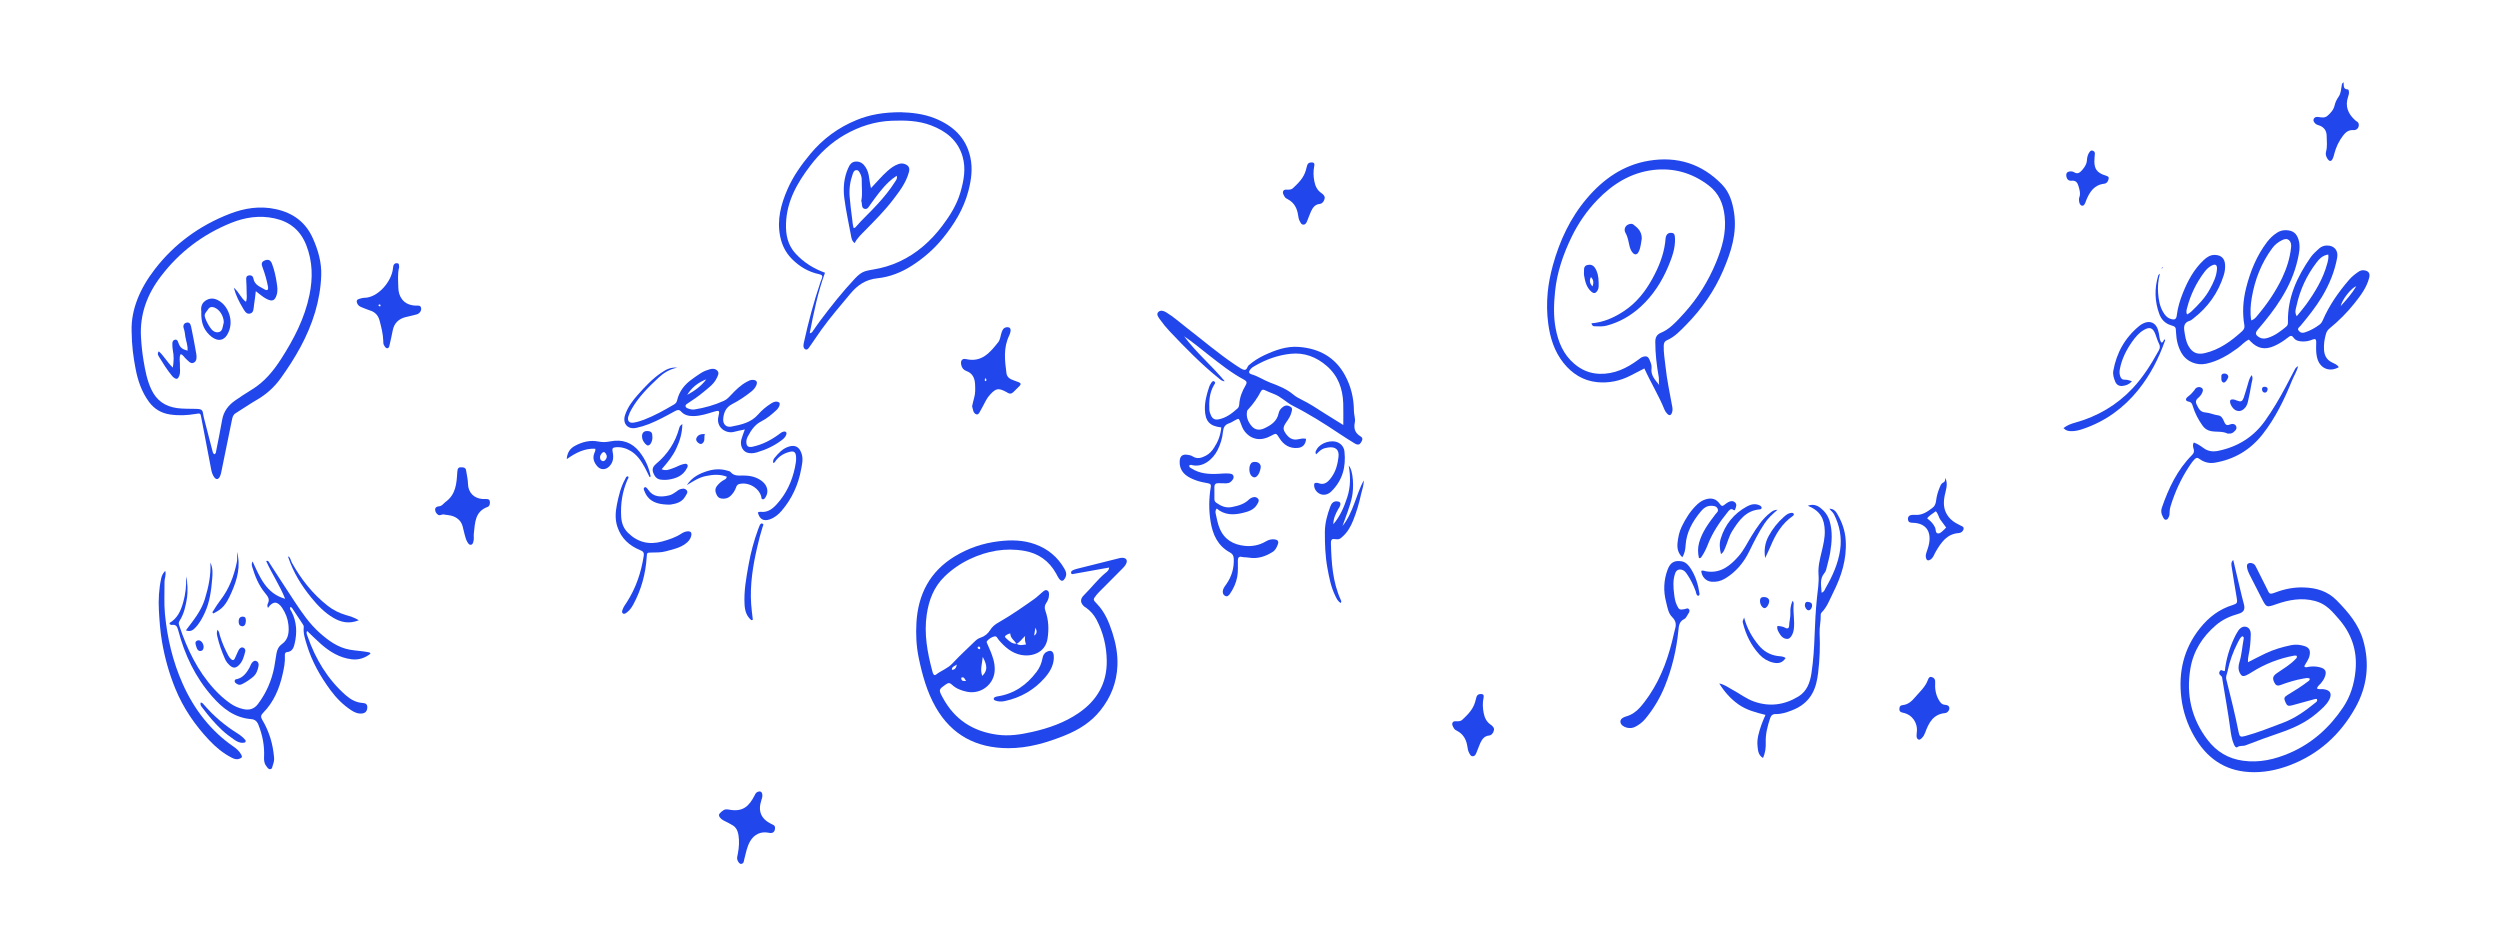 <svg width="1216" height="460" viewBox="0 0 1216 460" fill="none" xmlns="http://www.w3.org/2000/svg">
<rect width="1216" height="460"/>
<path d="M539.493 276.05C533.606 277.108 527.981 278.104 522.356 279.124C521.883 279.211 521.323 279.485 521.049 278.9C520.75 278.24 521.186 277.705 521.721 277.432C522.418 277.083 523.19 276.822 523.949 276.635C530.769 274.918 537.601 273.213 544.421 271.508C544.894 271.384 545.404 271.297 545.89 271.309C547.856 271.359 548.578 272.529 547.719 274.271C547.283 275.167 546.599 275.901 545.89 276.61C542.094 280.406 538.31 284.226 534.527 288.034C534.104 288.457 533.706 288.905 533.332 289.365C531.54 291.667 531.565 291.655 533.656 293.833C537.414 297.74 539.393 302.618 541.036 307.646C542.728 312.86 543.737 318.198 543.513 323.736C543.189 331.974 540.314 339.179 535.199 345.587C530.657 351.274 524.745 354.958 518.112 357.646C509.226 361.254 500.092 363.942 490.409 363.917C475.002 363.88 462.955 357.646 455.177 344.082C450.884 336.59 448.619 328.377 446.864 319.965C445.682 314.278 445.42 308.517 445.756 302.792C446.578 289.054 452.29 278.004 464.324 270.662C470.958 266.618 478.076 264.191 485.83 263.27C491.865 262.549 497.727 262.648 503.439 264.701C509.637 266.929 514.466 270.911 517.764 276.685C518.597 278.153 518.971 279.535 518.087 281.127C517.129 282.857 516.22 282.969 515.013 281.314C514.491 280.592 514.142 279.759 513.707 278.975C510.309 272.852 505.082 269.119 498.25 267.937C488.978 266.332 480.105 267.962 471.63 271.981C467.1 274.134 463.03 276.946 459.434 280.431C454.207 285.508 451.792 291.879 450.759 298.947C449.403 308.268 451.046 317.277 453.423 326.224C453.547 326.71 453.671 327.195 453.871 327.643C454.144 328.265 454.63 328.651 455.264 328.141C457.828 326.137 461.014 325.154 463.329 322.628C466.826 318.82 470.696 315.373 474.38 311.74C475.114 311.018 475.961 310.495 476.894 310.184C478.985 309.5 480.553 308.206 481.673 306.364C482.693 304.696 484.149 303.639 485.83 302.68C491.791 299.283 497.416 295.351 503.016 291.394C504.472 290.361 505.729 289.067 507.111 287.934C507.783 287.387 508.542 286.677 509.475 287.25C510.359 287.797 510.259 288.793 510.209 289.689C510.147 291.02 509.625 292.24 508.903 293.285C508.019 294.567 507.982 295.724 508.492 297.155C510.048 301.536 510.247 305.991 509.525 310.62C508.405 317.775 501.535 319.505 496.756 318.584C492.077 317.688 488.791 314.739 485.817 311.304C485.195 310.595 484.871 309.276 483.677 309.55C482.32 309.861 481.113 310.682 480.167 311.715C479.632 312.3 480.167 313.034 480.441 313.644C481.524 315.983 482.507 318.372 483.204 320.861C483.639 322.404 483.838 323.96 483.838 325.565C483.863 332.608 477.33 337.884 470.385 336.478C467.585 335.906 465.009 334.948 462.955 332.969C461.935 331.998 461.176 332.098 460.118 332.857C456.447 335.47 456.422 335.433 458.674 339.552C464.374 349.992 473.16 355.704 484.946 357.347C490.808 358.168 496.395 357.285 501.983 356.028C510.073 354.199 517.888 351.486 524.758 346.745C533.594 340.659 538.485 332.334 538.323 321.359C538.223 314.291 536.63 307.621 533.32 301.361C532.075 299.022 530.395 297.118 528.267 295.587C528.031 295.413 527.732 295.301 527.508 295.114C525.43 293.397 525.231 291.431 527.16 289.552C530.781 286.005 533.805 281.887 537.75 278.639C538.472 278.041 539.406 277.481 539.468 276.013L539.493 276.05ZM494.466 313.071C495.86 314.154 497.354 313.706 499.071 313.444C498.561 312.163 498.424 310.968 498.611 309.35C496.943 310.819 496.072 312.461 494.404 313.146C493.384 311.466 491.417 310.421 491.393 308.069C490.745 308.293 490.347 308.367 490.024 308.566C488.505 309.438 488.443 309.711 489.8 310.869C491.131 312.013 492.45 313.295 494.454 313.059L494.466 313.071ZM478.014 319.517C477.715 322.914 476.595 325.739 477.778 328.775C480.291 326.287 480.403 323.972 478.014 319.517ZM503.004 309.164C504.659 308.106 504.335 306.725 503.614 305.294C503.414 306.588 503.203 307.882 503.004 309.164ZM465.407 323.25C464.15 324.072 462.918 324.283 462.993 325.814C464.461 325.764 465.046 324.98 465.407 323.25ZM469.937 331.14C469.19 330.468 469.178 329.223 467.809 329.497C467.685 329.522 467.498 329.821 467.523 329.97C467.697 331.314 468.606 331.376 469.937 331.14ZM476.794 315.274C476.757 314.863 476.595 314.515 476.147 314.49C475.836 314.465 475.562 314.676 475.537 314.988C475.513 315.423 475.873 315.647 476.234 315.747C476.57 315.846 476.757 315.61 476.782 315.274H476.794Z" fill="#2146EC"/>
<path d="M594.027 207.894C588.339 207.285 586.261 204.846 586.062 199.345C585.925 195.376 586.97 191.692 588.19 188.021C588.377 187.461 588.725 186.951 589.024 186.441C589.385 185.819 589.87 185.084 590.629 185.545C591.488 186.068 590.754 186.839 590.455 187.349C588.252 191.12 588.028 195.239 588.227 199.432C588.265 200.104 588.526 200.789 588.762 201.436C589.559 203.589 590.679 204.385 592.844 203.95C596.478 203.215 599.316 201.025 601.992 198.611C602.464 198.176 602.713 197.454 602.763 196.72C602.975 193.372 604.12 190.311 605.837 187.486C606.683 186.092 606.422 185.383 605.09 184.674C598.918 181.389 593.504 177.021 588.016 172.765C584.033 169.679 580.2 166.381 575.956 163.581C581.818 171.508 589.434 177.842 595.707 185.433C594.35 185.47 593.529 184.562 592.67 183.877C584.145 176.983 576.516 169.156 568.987 161.217C567.22 159.35 565.577 157.334 564.096 155.231C563.412 154.273 562.304 152.879 563.399 151.772C564.445 150.702 566 151.162 567.245 151.921C570.817 154.099 573.928 156.899 577.226 159.45C584.929 165.386 592.322 171.72 600.399 177.183C600.896 177.519 601.382 177.867 601.892 178.166C602.925 178.763 603.908 179.597 605.016 179.858C606.584 180.219 606.571 178.352 607.43 177.618C609.72 175.664 612.197 174.059 614.922 172.79C620.286 170.289 625.774 168.273 631.81 168.746C641.554 169.505 649.32 173.661 654.136 182.409C657.098 187.797 658.517 193.658 658.542 199.818C658.542 201.722 659.351 203.688 658.99 205.418C658.33 208.591 659.139 210.669 661.865 212.324C663.271 213.171 662.487 214.452 661.815 215.448C660.994 216.655 659.886 216.269 658.928 215.684C656.389 214.129 653.863 212.536 651.386 210.881C644.118 206.028 636.738 201.349 628.923 197.404C625.65 195.761 623.086 192.924 619.589 191.618C618.108 191.058 616.639 190.435 615.196 189.763C614.287 189.34 613.727 189.515 613.267 190.411C611.624 193.609 609.558 196.508 607.106 199.146C606.907 199.358 606.671 199.607 606.609 199.88C605.999 202.755 607.044 205.182 608.836 207.297C610.342 209.064 612.533 209.45 614.835 208.392C618.158 206.874 621.132 204.995 621.941 200.963C622.215 199.582 623.111 198.474 624.368 197.703C625.563 196.968 626.645 197.18 627.716 197.864C628.836 198.574 628.388 199.607 628.164 200.552C627.753 202.332 626.732 203.813 625.712 205.281C623.994 207.757 623.907 208.728 625.388 210.881C626.77 212.884 628.587 214.216 631.175 213.706C632.544 213.432 633.876 213.083 635.27 213.432C635.108 216.082 633.727 217.65 631.25 217.874C627.243 218.235 624.355 216.381 622.302 213.108C620.734 210.607 620.809 210.557 618.058 212.063C613.317 214.664 608.637 213.88 605.489 209.923C604.418 208.579 603.871 206.986 603.298 205.381C602.589 203.39 602.539 203.427 600.635 204.46C599.677 204.982 598.743 205.605 597.71 205.941C595.719 206.6 595.047 208.069 594.861 209.96C594.549 213.158 593.628 216.17 592.172 219.032C589.932 223.437 584.954 227.73 579.404 226.125C579.155 226.05 578.844 226.224 578.545 226.287C578.209 227.27 578.993 227.494 579.541 227.842C583.598 230.468 588.115 230.692 592.745 230.455C594.338 230.368 595.931 230.194 597.511 230.306C598.519 230.381 599.851 230.43 600.025 231.899C600.15 233.006 598.768 234.599 597.598 234.923C596.814 235.134 596.03 235.122 595.234 235.072C594.338 235.01 593.442 235.035 592.558 235.022C591.326 234.985 590.691 235.607 590.679 236.814C590.654 238.805 590.679 240.796 590.691 242.775C590.691 243.521 590.978 244.106 591.612 244.542C593.865 246.11 596.155 247.217 599.092 246.645C602.278 246.023 605.289 245.214 607.642 242.837C607.853 242.625 608.115 242.464 608.363 242.314C609.484 241.692 610.691 241.468 611.699 242.364C612.781 243.322 612.022 244.38 611.487 245.313C609.969 247.989 607.243 248.81 604.543 249.47C600.075 250.565 595.682 250.652 591.811 247.354C591.09 248.238 591.152 249.047 591.301 249.768C591.824 252.182 592.26 254.609 593.205 256.924C595.458 262.411 599.814 264.925 605.439 265.51C609.073 265.883 612.57 265.211 615.768 263.307C617.1 262.511 618.519 262.163 620.049 262.362C621.418 262.523 622.053 263.295 621.605 264.589C621.082 266.082 620.423 267.576 618.992 268.472C615.457 270.687 611.699 271.944 607.455 271.234C606.285 271.035 605.09 271.147 603.908 270.861C602.639 270.55 602.116 271.296 602.091 272.528C602.029 275.204 602.303 277.892 601.792 280.555C601.232 283.541 600.013 286.229 598.32 288.706C597.785 289.49 597.038 290.485 595.881 289.826C594.823 289.228 594.562 288.108 594.873 286.951C595.147 285.881 595.869 285.022 596.491 284.126C599.079 280.43 600.299 276.324 600.1 271.782C600.038 270.351 599.59 269.43 598.27 268.721C592.309 265.498 589.845 259.997 588.825 253.676C587.916 248.051 587.978 242.414 588.937 236.802C589.136 235.657 588.65 235.259 587.543 235.06C585.402 234.674 583.262 234.263 581.221 233.454C579.653 232.832 578.109 232.148 576.778 231.065C574.5 229.223 573.579 226.809 573.828 223.947C574.003 221.894 575.185 220.923 577.263 221.16C578.234 221.272 579.304 221.458 580.101 221.981C582.391 223.449 584.469 222.715 586.547 221.632C588.277 220.737 589.497 219.343 590.555 217.725C592.521 214.689 593.641 211.752 594.039 207.907L594.027 207.894ZM653.377 206.712C653.377 202.917 653.464 199.557 653.352 196.197C653.116 189.079 650.851 182.782 645.325 177.991C640.31 173.636 634.436 171.384 627.803 172.081C621.642 172.728 615.83 174.793 610.442 177.917C609.67 178.365 608.886 178.8 608.301 179.51C607.206 180.841 607.243 181.613 608.923 182.123C612.072 183.069 614.76 184.948 617.797 186.092C621.779 187.598 625.749 189.116 629.085 191.929C630.279 192.937 631.71 193.721 633.129 194.417C636.975 196.309 640.534 198.648 644.118 200.963C647.105 202.879 650.142 204.709 653.365 206.712H653.377Z" fill="#2146EC"/>
<path d="M1137.57 178.601C1133.31 181.053 1128.83 179.398 1127.3 174.868C1126.65 172.964 1126.55 170.973 1126.56 168.982C1126.56 168.086 1126.59 167.19 1126.61 166.294C1126.65 165.062 1126.07 164.639 1124.95 165.112C1123.37 165.784 1121.76 166.145 1120.03 166.095C1118.26 166.045 1116.63 165.734 1115.56 164.216C1114.64 162.909 1113.88 163.345 1112.89 164.141C1110.78 165.809 1108.53 167.277 1106.06 168.347C1101.61 170.264 1098.08 169.554 1094.69 166.07C1094.42 165.784 1094.15 165.498 1093.85 165.174C1091.71 166.132 1090.26 167.999 1088.42 169.33C1083.73 172.74 1078.9 175.664 1073.08 176.921C1068.41 177.942 1063.54 175.801 1061.28 172.031C1059.39 168.882 1058.59 165.435 1058.43 161.827C1058.29 158.927 1058.34 158.965 1055.64 158.094C1052.98 157.235 1051.23 155.256 1050.31 152.792C1048 146.57 1047.86 140.199 1049.82 133.828C1049.87 133.666 1050.09 133.554 1050.57 133.118C1049.72 136.429 1049.47 139.452 1049.7 142.501C1049.95 145.687 1050.44 148.823 1052.07 151.648C1052.93 153.128 1053.91 154.472 1055.64 155.057C1057.67 155.754 1058.55 155.406 1058.79 153.365C1059.24 149.582 1060.37 145.985 1061.76 142.489C1064.14 136.553 1067.13 130.966 1071.88 126.511C1073.45 125.042 1075.14 123.91 1077.42 123.997C1080.37 124.109 1082.04 125.664 1082.26 128.576C1082.4 130.381 1082.17 132.135 1081.63 133.865C1078.92 142.476 1073.92 149.457 1066.79 154.945C1066.24 155.368 1065.68 155.866 1065.04 156.053C1062.44 156.812 1062.11 158.716 1062.46 160.956C1062.86 163.494 1063.18 166.045 1064.51 168.347C1066.39 171.608 1068.78 172.616 1072.48 171.745C1079.58 170.065 1085.23 165.946 1090.5 161.155C1091.36 160.371 1091.88 159.5 1091.67 158.268C1090.59 152.108 1091.01 146.01 1092.53 139.988C1094.57 131.936 1097.65 124.333 1102.74 117.663C1104.09 115.908 1105.66 114.403 1107.51 113.208C1108.88 112.325 1110.36 111.901 1112.03 111.964C1115.31 112.076 1117.12 113.532 1118.04 116.68C1119 119.978 1118.28 123.201 1117.57 126.349C1116.05 133.081 1113.24 139.303 1109.6 145.177C1106.3 150.515 1102.41 155.393 1098.34 160.147C1096.8 161.951 1096.92 162.86 1098.91 164.067C1100.32 164.913 1101.75 164.776 1103.22 164.291C1106.62 163.196 1109.35 161.068 1112.05 158.853C1112.86 158.193 1112.87 157.322 1112.86 156.414C1112.66 144.666 1117.32 134.612 1123.84 125.241C1124.96 123.624 1126.49 122.28 1127.95 120.936C1128.98 119.99 1130.25 119.455 1131.74 119.418C1135.33 119.33 1137.47 121.832 1136.79 125.391C1135.53 132.198 1132.95 138.469 1129.38 144.405C1126.34 149.457 1122.68 153.999 1118.94 158.504C1118.39 159.151 1117.31 159.724 1118 160.732C1118.72 161.777 1119.77 162.125 1121.14 161.665C1123.73 160.806 1126.04 159.525 1128.21 157.907C1128.95 157.347 1129.41 156.65 1129.79 155.804C1132.92 148.537 1137.4 142.128 1142.54 136.155C1143.85 134.624 1145.41 133.392 1147.04 132.26C1147.85 131.7 1148.79 131.326 1149.85 131.463C1152.11 131.762 1152.94 132.969 1152.35 135.184C1151.11 139.925 1148.23 143.721 1145.26 147.466C1141.67 151.996 1137.59 156.065 1133.12 159.724C1132.21 160.47 1131.68 161.304 1131.36 162.362C1130.62 164.863 1130.25 167.402 1130.39 170.002C1130.53 172.765 1131.59 174.968 1134.21 176.249C1135.41 176.847 1136.76 177.295 1137.57 178.551V178.601ZM1095 155.854C1096.6 155.343 1097.29 154.323 1098.04 153.439C1102.78 147.802 1106.93 141.767 1110.09 135.085C1112.3 130.393 1113.83 125.515 1114.38 120.338C1114.53 118.945 1114.37 117.713 1113.35 116.817C1112.33 115.921 1111.08 116.269 1109.98 116.817C1108.08 117.75 1106.48 119.007 1105.2 120.749C1099.91 127.929 1096.77 135.993 1095.28 144.716C1094.67 148.3 1094.37 151.934 1095 155.866V155.854ZM1117.13 153.813C1118.76 151.784 1120.27 150.092 1121.6 148.25C1126.03 142.103 1129.95 135.669 1131.95 128.253C1132.34 126.834 1132.7 125.453 1132.48 123.81C1129.71 124.184 1128.06 125.951 1126.65 127.83C1121.91 134.077 1118.66 141.083 1117.03 148.761C1116.72 150.216 1115.95 151.797 1117.13 153.813ZM1063.79 152.967C1064.46 152.519 1065.19 152.183 1065.73 151.66C1069.25 148.313 1072.64 144.853 1074.95 140.498C1076.6 137.424 1078.14 134.363 1078.34 130.791C1078.44 128.9 1077.68 128.278 1075.96 129.074C1074.39 129.796 1073.2 131.015 1072.19 132.359C1068.28 137.548 1065.5 143.298 1063.85 149.594C1063.58 150.627 1063.19 151.672 1063.8 152.967H1063.79ZM1146.08 139.253C1143.84 139.838 1139.12 145.749 1138.52 148.885C1141.41 145.687 1144.01 142.775 1146.08 139.253Z" fill="#2146EC"/>
<path d="M64.016 160.993C63.704 150.578 68.085 140.299 75.291 130.966C84.886 118.522 97.144 109.674 111.705 104.012C118.936 101.2 126.428 100.03 134.193 101.735C142.507 103.552 148.642 108.007 152.164 115.884C154.753 121.658 156.47 127.693 156.246 133.99C156.035 140 155.002 145.986 153.272 151.81C149.737 163.694 143.577 174.209 136.409 184.164C133.322 188.445 129.365 191.941 124.698 194.617C121.25 196.595 118.015 198.922 114.617 200.988C113.323 201.772 113.074 202.967 112.813 204.236C111.133 212.387 109.453 220.538 107.822 228.688C107.611 229.771 107.412 230.841 106.926 231.824C106.155 233.367 105.059 233.417 104.076 231.949C103.342 230.866 102.969 229.622 102.72 228.34C101.127 219.99 99.509 211.64 97.928 203.278C97.505 201.013 97.555 200.914 95.153 201.337C91.009 202.046 86.852 202.22 82.696 201.598C78.489 200.976 75.054 198.96 72.503 195.513C68.944 190.685 67.052 185.172 65.945 179.361C64.887 173.823 64.078 168.236 64.016 160.993ZM104.3 220.948C105.097 220.6 105.047 219.866 105.171 219.181C106.13 214.229 107.2 209.288 108.034 204.311C108.743 200.105 111.058 197.081 114.443 194.754C117.056 192.962 119.695 191.182 122.42 189.54C128.618 185.794 133.024 180.393 136.869 174.383C143.005 164.789 148.182 154.833 150.509 143.522C152.214 135.259 152.089 127.282 148.991 119.306C146.178 112.088 141.051 107.87 133.621 106.227C126.278 104.597 119.147 105.692 112.327 108.455C98.613 114.017 87.176 122.641 78.191 134.487C71.532 143.26 67.923 152.929 68.583 164.092C68.807 167.949 69.205 171.782 69.852 175.578C70.636 180.256 71.52 184.935 73.549 189.303C76.05 194.716 80.182 197.678 86.118 198.499C89.204 198.922 92.253 198.761 95.315 198.873C98.314 198.985 98.563 199.271 98.974 202.245C99.024 202.631 99.123 203.017 99.223 203.402C100.579 208.679 101.923 213.955 103.305 219.219C103.466 219.853 103.578 220.6 104.288 220.948H104.3Z" fill="#2146EC"/>
<path d="M799.82 179.211C797.393 180.468 795.203 181.6 793.013 182.72C787.923 185.334 782.459 186.429 776.846 185.881C770.101 185.209 764.7 181.799 760.494 176.536C756.026 170.923 753.985 164.378 753.051 157.372C752.379 152.32 752.33 147.28 752.802 142.24C753.226 137.798 754.122 133.417 755.291 129.124C758.589 117.116 763.779 105.991 771.893 96.446C779.895 87.038 789.652 80.207 802.073 78.166C815.812 75.901 827.809 79.659 837.566 89.726C841.212 93.484 842.668 98.313 843.453 103.452C844.971 113.519 841.959 122.69 838.089 131.675C833.832 141.531 827.772 150.229 820.255 157.882C817.417 160.769 814.642 163.83 810.797 165.498C809.652 165.996 809.291 166.817 809.241 168.074C809.117 171.471 809.739 174.781 810.087 178.128C810.784 184.811 812.215 191.369 813.41 197.964C813.572 198.885 813.572 199.744 813.286 200.602C812.763 202.195 811.879 202.357 810.759 201.038C810.311 200.515 809.876 199.93 809.627 199.296C806.876 192.464 802.969 186.192 799.832 179.236L799.82 179.211ZM807.013 187.225C806.727 185.906 807.026 184.612 806.802 183.355C805.806 177.693 805.122 172.018 805.134 166.257C805.134 164.054 805.931 162.673 807.897 161.852C809.838 161.043 811.531 159.898 813.124 158.504C815.376 156.526 817.355 154.336 819.359 152.121C825.868 144.878 830.92 136.74 834.629 127.768C837.603 120.563 839.744 113.208 838.873 105.219C838.201 99.109 836.097 93.97 831.045 90.15C823.055 84.089 814.057 81.526 804.201 82.671C793.299 83.952 784.401 89.49 776.921 97.267C771.806 102.581 767.625 108.654 764.401 115.299C760.369 123.649 757.357 132.31 756.399 141.63C755.777 147.678 755.54 153.713 756.66 159.686C757.905 166.332 760.382 172.417 765.758 176.971C769.305 179.983 773.3 181.663 777.954 181.824C785.185 182.061 791.258 179.112 796.883 174.955C797.605 174.42 798.252 173.81 799.136 173.549C800.853 173.039 801.674 173.4 802.384 175.129C802.906 176.411 803.504 177.705 803.305 179.149C802.844 182.571 805.072 184.798 807.013 187.237V187.225Z" fill="#2146EC"/>
<path d="M1086.25 272.391C1087.36 277.095 1088.47 281.799 1089.59 286.49C1090.16 288.904 1090.73 291.318 1091.39 293.708C1092.13 296.383 1091.47 297.789 1088.72 298.573C1084.75 299.693 1081.09 301.311 1077.9 304.024C1071.31 309.648 1066.85 316.629 1065.42 325.116C1063.28 337.809 1065.88 349.606 1073.8 359.935C1078.14 365.597 1083.81 369.044 1091.06 370.027C1099.02 371.109 1106.46 369.367 1113.65 366.281C1124.55 361.602 1133.05 353.937 1139.62 344.168C1143.26 338.742 1145.13 332.682 1145.74 326.062C1146.64 316.219 1143.69 307.944 1137.23 300.664C1135.31 298.499 1133.51 296.284 1131.08 294.629C1129.5 293.558 1127.83 292.799 1125.98 292.301C1119.57 290.622 1113.41 291.704 1107.35 293.82C1102.38 295.549 1102.41 295.599 1100.02 290.933C1098.08 287.125 1096.12 283.317 1094.19 279.509C1093.66 278.451 1093.17 277.356 1093 276.162C1092.89 275.378 1092.73 274.507 1093.61 274.046C1094.36 273.66 1095.16 273.822 1095.91 274.146C1096.81 274.531 1097.14 275.403 1097.54 276.199C1099.2 279.484 1100.84 282.769 1102.49 286.055C1103.96 288.979 1103.59 289.352 1107.1 288.046C1111.41 286.44 1115.87 285.582 1120.5 285.731C1126.64 285.918 1132.11 287.473 1136.63 292.077C1142.19 297.752 1147.27 303.713 1149.47 311.49C1152.71 322.889 1151.4 333.964 1145.64 344.243C1138.32 357.321 1127.73 366.953 1113.57 372.279C1107.31 374.631 1100.79 375.913 1094.06 375.527C1081.89 374.83 1073.25 368.583 1067.3 358.23C1063.94 352.394 1061.79 346.06 1061 339.439C1059.53 327.033 1062.07 315.597 1070.05 305.579C1074.34 300.191 1079.47 296.271 1086.07 294.255C1088.16 293.621 1088.33 293.123 1087.97 290.97C1087.1 285.806 1086.23 280.641 1085.44 275.465C1085.3 274.469 1085.13 273.337 1086.28 272.354L1086.25 272.391Z" fill="#2146EC"/>
<path d="M438.44 54.609C442.746 54.733 448.993 55.219 454.867 57.608C463.529 61.142 469.851 66.916 471.954 76.411C473.186 81.961 472.452 87.436 471.033 92.849C468.756 101.573 464.176 109.027 458.526 115.97C454.27 121.197 449.292 125.502 443.667 129.136C438.489 132.483 432.777 134.736 426.741 135.358C420.979 135.955 416.997 138.768 413.537 142.949C408.795 148.673 403.892 154.285 399.549 160.333C397.645 162.996 395.865 165.746 393.961 168.409C393.413 169.168 392.766 170.438 391.696 169.903C390.725 169.417 390.675 168.198 390.937 166.978C393.14 156.799 395.815 146.744 399.188 136.889C399.35 136.416 399.561 135.968 399.735 135.507C400.246 134.188 399.885 133.666 398.391 133.355C393.301 132.284 388.995 129.758 385.299 126.075C382.163 122.939 380.321 119.231 379.462 114.925C377.857 106.874 379.848 99.37 383.022 92.09C385.772 85.769 389.73 80.194 394.135 74.893C400.308 67.464 407.837 61.963 416.735 58.342C423.045 55.779 429.653 54.572 438.44 54.584V54.609ZM393.849 162.063C394.957 162.038 395.181 161.279 395.566 160.756C396.736 159.151 397.819 157.483 399.014 155.903C404.315 148.835 409.791 141.928 415.852 135.47C417.482 133.728 419.1 132.359 421.365 131.774C422.51 131.476 423.68 131.252 424.85 131.065C429.181 130.368 433.362 129.111 437.344 127.282C445.932 123.337 452.752 117.24 458.402 109.736C462.135 104.783 465.396 99.582 467.138 93.584C468.806 87.834 469.926 81.986 468.171 76.05C465.869 68.223 460.144 63.755 452.864 60.98C446.716 58.641 440.282 58.492 433.798 58.728C425.584 59.039 418.017 61.466 410.924 65.522C404.278 69.33 398.777 74.47 394.172 80.53C387.776 88.917 382.623 97.902 382.312 108.852C382.151 114.265 383.171 119.256 387.041 123.424C391.036 127.73 395.828 130.704 401.279 132.658C397.769 142.252 395.803 152.108 393.849 162.05V162.063Z" fill="#2146EC"/>
<path d="M180.189 317.974C177.538 320.052 174.464 321.11 171.004 320.674C165.155 319.953 160.364 317.003 156.045 313.196C153.768 311.18 151.615 309.014 149.4 306.899C148.777 307.832 149.338 308.753 149.649 309.649C153.494 320.612 159.306 330.331 168.092 338.084C170.419 340.137 173.083 341.705 176.318 341.916C177.65 342.003 178.671 342.377 178.658 343.982C178.646 345.811 177.775 346.844 176.157 347.031C174.153 347.267 172.46 346.521 170.843 345.463C166.885 342.874 163.6 339.539 160.812 335.781C155.821 329.037 151.715 321.782 149.263 313.706C148.404 310.881 147.409 308.031 147.745 304.982C147.819 304.311 147.433 303.863 147.11 303.365C145.417 300.789 143.725 298.213 142.007 295.662C141.87 295.45 141.534 295.376 141.261 295.214C140.726 296.284 141.547 296.969 141.908 297.69C144.372 302.643 144.546 307.795 143.314 313.071C142.854 315.05 142.157 316.929 139.643 317.178C138.56 317.29 138.51 318.186 138.56 318.994C138.747 322.006 138.137 324.943 137.49 327.83C135.909 334.898 133.171 341.468 127.969 346.732C126.887 347.827 126.7 348.686 127.534 350.08C130.956 355.779 132.798 362.001 133.321 368.621C133.42 369.841 133.134 370.985 132.723 372.105C132.437 372.902 132.474 374.121 131.342 374.134C130.421 374.134 129.936 373.163 129.4 372.441C128.455 371.147 128.38 369.679 128.442 368.161C128.704 362.723 127.683 357.533 125.667 352.469C124.982 350.752 123.887 349.918 122.195 349.781C114.081 349.146 108.319 344.579 103.191 338.743C94.953 329.348 89.775 318.422 86.652 306.451C86.204 304.721 85.556 303.639 83.565 303.962C83.229 304.012 82.843 303.726 82.52 303.601C82.52 303.315 82.458 303.016 82.52 302.979C86.428 300.677 88.021 296.869 89.153 292.787C90.211 288.967 90.696 285.06 90.522 280.418C91.306 283.006 91.356 288.208 90.995 290.56C90.36 294.604 89.539 298.574 87.274 302.071C86.776 302.842 86.95 303.576 87.212 304.348C90.983 315.659 96.023 326.249 104.162 335.172C106.526 337.76 109.078 340.087 111.928 342.078C113.894 343.447 116.072 344.418 118.436 344.928C121.336 345.55 123.651 344.853 125.505 342.389C129.525 337.038 132.101 331.09 133.383 324.557C133.818 322.329 134.067 320.065 134.478 317.825C134.814 315.971 135.486 314.452 137.228 313.208C140.414 310.931 140.651 307.285 140.277 303.775C139.966 300.913 138.909 298.201 137.291 295.749C135.013 292.302 132.686 292.277 130.346 295.699C130.048 295.04 129.923 294.256 130.234 293.671C131.392 291.493 130.297 290.112 128.94 288.482C125.854 284.761 124.049 280.331 122.68 275.739C122.444 274.968 122.282 274.196 122.854 273.076C126.414 280.779 129.5 288.706 138.697 291.257C136.171 284.848 132.263 279.161 129.463 272.889C130.508 272.529 130.67 273.225 130.969 273.673C135.088 279.995 139.157 286.354 143.314 292.638C146.873 298.026 150.532 303.365 155.386 307.72C159.717 311.59 164.371 315.012 170.27 316.033C173.282 316.555 176.368 316.643 179.38 317.277C179.654 317.339 179.977 317.29 180.189 318.011V317.974Z" fill="#2146EC"/>
<path d="M1093.41 322.105C1096.35 320.624 1099.04 319.206 1101.79 317.887C1105.83 315.945 1110.11 314.689 1114.49 313.793C1116.65 313.357 1118.85 313.581 1120.96 314.266C1123.25 315.012 1123.86 316.393 1123.38 318.82C1122.97 320.824 1121.65 322.329 1120.79 324.059C1121.35 324.893 1122.06 324.495 1122.69 324.383C1124.57 324.059 1126.44 324.071 1128.31 324.544C1131.13 325.254 1131.84 326.61 1130.76 329.335C1130.31 330.443 1129.68 331.438 1128.88 332.359C1128.25 333.093 1127.36 333.641 1126.94 334.823C1127.9 335.47 1129 335.097 1130.01 335.209C1133.48 335.582 1134.52 337.449 1132.84 340.522C1131.43 343.098 1129.15 344.928 1126.99 346.807C1121.74 351.374 1115.53 354.186 1109.01 356.426C1103.38 358.355 1097.77 360.371 1092.23 362.536C1090.92 363.046 1089.54 362.486 1088.27 363.394C1087.54 363.917 1086.94 362.859 1086.6 362.125C1085.5 359.649 1085.14 356.973 1084.79 354.348C1083.74 346.408 1082.26 338.544 1081 330.642C1080.89 329.957 1080.94 329.173 1080.33 328.738C1079.47 328.128 1079.14 327.481 1079.68 326.498C1080.41 325.229 1081.24 326.71 1082.16 326.311C1082.76 320.774 1084.35 315.41 1086.74 310.283C1087.29 309.114 1087.9 307.969 1088.6 306.899C1089.7 305.206 1091.17 304.522 1092.55 304.895C1093.92 305.269 1094.82 306.513 1094.77 308.691C1094.68 312.051 1094.44 315.398 1093.71 318.696C1093.47 319.741 1093.34 320.786 1093.4 322.093L1093.41 322.105ZM1123.38 330.007C1122.41 329.597 1121.38 329.87 1120.32 330.057C1116.5 330.729 1112.8 331.861 1109.18 333.218C1107.75 333.753 1106.91 333.342 1106.28 332.073C1105.18 329.895 1105.47 328.813 1107.57 327.369C1110.6 325.278 1113.8 323.424 1116.38 320.761C1116.83 320.301 1117.53 319.89 1117.06 318.944C1116.72 318.92 1116.31 318.82 1115.95 318.882C1108.53 320.226 1101.65 322.939 1095.27 326.946C1094.34 327.531 1093.41 328.116 1092.42 328.539C1091 329.149 1090.25 328.825 1089.53 327.481C1088.55 325.689 1088.72 323.835 1089.28 321.993C1090.39 318.372 1090.6 314.589 1091.3 310.893C1091.4 310.395 1091.53 309.649 1090.56 309.487C1089.53 310.271 1089.02 311.453 1088.43 312.586C1086.16 317.016 1084.46 321.67 1083.48 326.56C1083.22 327.867 1082.5 328.987 1082.9 330.555C1085.04 339.004 1087.14 347.466 1088.84 356.015C1089.32 358.404 1089.75 358.628 1092.08 357.994C1098.41 356.276 1104.49 353.788 1110.62 351.486C1116.4 349.308 1121.29 345.774 1126 341.953C1126.54 341.518 1127.41 341.082 1126.93 339.987C1126.64 339.987 1126.34 339.925 1126.08 339.987C1122.36 341.008 1118.65 342.065 1114.92 343.061C1112.94 343.584 1112.43 343.31 1111.64 341.555C1110.78 339.639 1110.92 339.066 1112.83 337.922C1116.15 335.918 1119.45 333.89 1122.52 331.513C1122.97 331.165 1123.63 330.941 1123.4 329.982L1123.38 330.007Z" fill="#2146EC"/>
<path d="M879.356 245.998C881.559 245.139 883.6 245.6 885.404 246.993C887.582 248.673 889.138 250.789 889.934 253.477C891.44 258.566 891.029 263.681 890.196 268.783C889.835 271.023 889.225 273.225 888.665 275.428C888.379 276.573 888.192 277.829 887.395 278.75C884.944 281.612 885.89 284.848 886.026 288.307C887.383 287.834 887.557 286.752 888.005 285.98C891.353 280.181 894.078 274.121 895.049 267.451C895.933 261.391 894.8 255.605 892.037 250.129C891.54 249.134 890.606 248.549 889.797 247.441C891.589 247.479 892.622 248.3 893.369 249.519C895.883 253.651 897.476 258.019 897.762 262.946C898.31 272.093 895.609 280.405 891.589 288.394C889.947 291.655 888.715 295.189 886.076 297.877C885.703 298.25 885.566 298.735 885.591 299.246C885.703 302.133 884.931 304.957 885.056 307.857C885.354 314.315 885.118 320.761 884.346 327.182C883.923 330.629 883.264 334.027 881.584 337.138C879.343 341.294 875.809 343.92 871.515 345.55C869.026 346.495 866.463 347.391 863.737 347.317C862.144 347.267 861.422 348.051 860.962 349.445C859.718 353.228 858.709 357.035 858.859 361.08C858.946 363.656 858.635 366.169 857.54 368.683C855.163 367.289 855.088 365 854.864 362.909C854.466 359.263 855.636 355.841 856.78 352.456C857.291 350.963 857.975 349.532 858.734 347.727C854.018 346.558 849.475 345.375 845.53 342.576C841.685 339.85 838.723 336.428 836.246 332.446C838.685 332.869 840.552 334.35 842.593 335.445C846.177 337.362 849.388 339.925 853.296 341.281C860.85 343.882 867.993 342.874 874.714 338.793C878.895 336.266 880.389 332.011 881.086 327.481C882.032 321.309 882.405 315.099 882.629 308.852C882.84 302.829 883.152 296.794 883.774 290.771C884.16 287.038 884.819 283.205 884.533 279.534C884.222 275.515 885.217 271.956 886.089 268.235C886.848 264.962 887.657 261.677 887.57 258.268C887.408 252.319 885.429 248.511 879.356 246.01V245.998Z" fill="#2146EC"/>
<path d="M362.237 208.902C360.097 209.363 358.554 209.624 357.048 210.047C353.103 211.13 348.075 207.845 349.469 202.444C350.178 199.669 349.892 199.433 347.154 200.279C343.931 201.274 340.732 202.332 337.31 202.382C335.045 202.407 332.917 201.971 331.349 200.229C330.303 199.059 329.395 199.358 328.212 200.017C324.118 202.27 320.024 204.522 315.668 206.252C313.627 207.061 311.548 207.683 309.42 208.131C305.276 209.002 302.7 205.978 304.019 201.921C305.276 198.051 307.703 194.866 310.329 191.916C313.764 188.071 317.286 184.251 321.617 181.339C323.757 179.895 325.947 178.527 329.42 178.813C325.462 179.647 322.724 181.463 320.372 183.654C315.431 188.258 310.615 193.024 307.218 198.972C306.57 200.105 306.01 201.249 305.637 202.494C305.015 204.597 305.948 205.891 308.101 205.58C309.843 205.319 311.586 204.783 313.241 204.149C318.368 202.183 323.135 199.507 327.852 196.732C328.66 196.259 329.133 195.687 329.357 194.691C330.328 190.56 332.68 187.362 336.09 184.823C337.683 183.641 339.301 182.484 340.981 181.426C342.338 180.567 343.831 180.007 345.362 179.572C346.656 179.199 348.037 179.323 348.971 180.368C349.917 181.439 349.207 182.621 348.722 183.703C347.303 186.827 344.54 188.693 342.039 190.784C339.674 192.763 337.136 194.492 334.547 196.172C334.062 196.483 333.402 196.844 333.439 197.479C333.477 198.275 334.223 198.524 334.883 198.761C335.829 199.109 336.8 199.308 337.808 199.159C342.736 198.387 347.502 197.031 352.057 194.978C353.476 194.343 354.484 193.26 355.505 192.178C357.832 189.714 360.221 187.325 363.245 185.707C364.117 185.234 364.963 184.761 366.033 184.774C367.9 184.786 368.597 185.657 367.875 187.399C367.365 188.594 366.531 189.577 365.498 190.398C362.536 192.763 359.425 194.866 356.04 196.595C353.09 198.101 351.933 200.801 351.759 203.912C351.622 206.376 353.289 207.982 355.691 207.509C360.458 206.575 365.249 205.617 368.721 201.635C370.538 199.545 372.691 197.74 375.068 196.247C376.3 195.475 377.595 194.928 378.951 195.762C379.648 196.197 379.113 198.114 377.719 199.408C375.466 201.511 373.114 203.527 370.339 204.92C367.116 206.526 365.311 209.338 363.706 212.349C363.295 213.133 363.021 213.992 363.021 214.925C363.021 217.003 363.917 217.738 366.021 217.29C370.675 216.307 374.807 214.191 378.627 211.429C379.436 210.844 380.146 210.122 381.166 209.935C382.311 209.724 382.821 210.383 382.398 211.503C382.025 212.461 381.39 213.196 380.581 213.818C376.848 216.742 372.629 218.708 368.124 220.04C366.506 220.525 364.751 220.687 363.146 220.04C360.968 219.169 359.885 216.356 360.619 213.681C361.005 212.262 361.578 210.893 362.275 208.94L362.237 208.902ZM334.248 192.078C337.832 190.112 341.118 187.797 343.557 184.487C339.637 186.005 336.439 188.445 334.248 192.078Z" fill="#2146EC"/>
<path d="M472.849 197.529C473.172 196.16 473.446 194.791 473.832 193.472C474.454 191.331 474.38 189.154 474.28 186.976C474.143 184.014 473.135 181.575 470.061 180.468C468.655 179.958 467.846 178.975 467.535 177.444C467.124 175.478 467.945 174.221 469.899 174.669C477.553 176.424 481.598 171.396 485.568 166.406C486.538 165.174 486.638 163.258 487.186 161.677C487.584 160.545 488.057 159.425 489.463 159.201C490.981 158.952 491.778 159.674 491.516 161.18C491.404 161.852 491.193 162.549 490.894 163.158C487.982 169.094 488.716 175.304 489.538 181.513C489.811 183.579 491.33 184.413 493.134 185.035C497.341 186.466 497.328 186.503 494.167 189.452C493.732 189.851 493.333 190.286 492.91 190.709C492.002 191.618 491.019 191.667 489.973 190.958C489.811 190.846 489.637 190.747 489.463 190.66C485.617 188.594 484.448 188.818 481.511 192.003C479.93 193.721 479.034 195.824 477.951 197.827C477.528 198.611 477.13 199.408 476.669 200.167C476.271 200.826 475.91 201.76 474.989 201.56C474.218 201.399 473.67 200.664 473.409 199.881C473.16 199.134 473.023 198.35 472.836 197.566L472.849 197.529ZM479.743 184.637C479.706 184.326 479.619 183.977 479.283 184.039C479.146 184.064 479.009 184.512 478.984 184.774C478.959 185.06 479.121 185.421 479.47 185.358C479.831 185.296 479.743 184.91 479.743 184.637Z" fill="#2146EC"/>
<path d="M825.966 289.825C824.983 289.452 825.07 288.406 824.796 287.635C823.713 284.624 822.307 281.786 820.49 279.148C819.98 278.402 819.432 277.705 818.574 277.331C816.844 276.572 815.4 277.12 814.778 278.912C813.633 282.197 813.882 285.594 814.292 288.929C814.516 290.758 814.79 292.65 815.637 294.392C816.694 296.557 816.918 296.707 819.283 296.308C820.017 296.184 820.913 295.537 821.498 296.333C822.145 297.192 821.486 298.051 821.013 298.785C820.49 299.619 820.017 300.751 819.221 301.112C816.794 302.232 816.582 304.409 816.383 306.5C815.475 315.945 813.309 325.079 809.737 333.852C807.41 339.576 804.237 344.865 800.279 349.643C798.935 351.261 797.28 352.518 795.401 353.501C794.069 354.198 792.688 354.26 791.344 353.949C789.863 353.601 788.332 352.642 788.17 351.162C788.021 349.681 789.564 348.847 790.933 348.474C793.621 347.727 795.799 346.184 797.616 344.18C799.271 342.339 800.752 340.335 802.146 338.282C808.381 329.073 811.853 318.782 814.23 308.043C814.38 307.371 814.529 306.687 814.728 306.027C815.425 303.787 815.201 301.97 813.334 300.141C811.393 298.237 811.057 295.375 810.385 292.774C808.991 287.423 809.215 282.172 811.144 277.02C812.401 273.635 814.442 272.466 817.852 273.013C820.017 273.362 821.311 274.93 822.394 276.597C824.746 280.243 825.991 284.325 826.613 288.593C826.675 289.054 826.688 289.601 825.978 289.813L825.966 289.825Z" fill="#2146EC"/>
<path d="M80.369 277.643C80.942 279.709 80.008 281.265 80.021 282.882C80.07 288.146 79.734 293.46 80.232 298.686C81.352 310.371 84.016 321.707 88.807 332.496C91.607 338.793 95.079 344.667 99.422 350.018C103.455 354.97 108.047 359.338 113.324 362.959C114.904 364.042 116.323 365.249 117.269 366.929C117.991 368.186 117.754 368.572 116.385 369.082C115.029 369.58 113.884 369.132 112.701 368.534C108.483 366.394 104.898 363.37 101.7 359.973C94.768 352.618 89.13 344.368 85.285 334.973C82.273 327.606 80.145 320.003 78.801 312.15C77.93 307.061 77.556 301.909 77.283 296.807C77.009 291.705 77.295 286.516 78.378 281.439C78.664 280.07 79.187 278.888 80.369 277.656V277.643Z" fill="#2146EC"/>
<path d="M194.142 129.97C193.32 133.119 193.669 136.503 193.743 139.863C193.793 141.879 194.241 143.795 195.473 145.463C197.153 147.74 199.518 148.512 202.219 148.661C203.227 148.711 204.571 148.275 204.832 149.881C205.044 151.162 204.098 152.531 202.642 152.942C200.924 153.427 199.169 153.763 197.452 154.186C193.943 155.057 191.69 157.135 191.005 160.794C190.57 163.121 190.022 165.436 189.5 167.738C189.35 168.41 189.238 169.306 188.454 169.38C187.558 169.467 187.185 168.571 186.774 167.887C186.388 167.252 186.451 166.543 186.426 165.859C186.326 162.461 185.492 159.201 184.634 155.953C183.986 153.502 182.518 151.772 179.967 151.013C178.548 150.59 177.204 149.918 175.798 149.408C174.802 149.047 174.08 148.437 173.694 147.442C173.284 146.409 173.57 145.687 174.665 145.388C175.524 145.164 176.395 144.853 177.266 144.853C183.75 144.779 190.483 137.063 191.142 130.505C191.18 130.107 191.217 129.709 191.317 129.336C191.553 128.477 192.063 127.979 193.034 128.016C194.266 128.079 194.042 128.987 194.142 129.933V129.97ZM185.107 148.624C185.032 148.163 184.795 147.989 184.472 148.064C184.322 148.101 184.123 148.3 184.111 148.45C184.086 148.773 184.36 148.96 184.634 149.01C184.995 149.072 185.107 148.835 185.107 148.624Z" fill="#2146EC"/>
<path d="M1067.08 215.236C1068.81 215.833 1070.3 216.841 1071.71 217.874C1073.98 219.567 1076.42 219.828 1079.05 219.268C1088.49 217.289 1096.14 212.561 1101.76 204.621C1105.56 199.258 1108.88 193.621 1111.93 187.822C1113.27 185.271 1114.58 182.708 1115.95 180.169C1116.36 179.41 1116.68 178.526 1117.84 178.141C1117.14 180.642 1115.82 182.72 1114.9 184.96C1111.06 194.368 1106.69 203.489 1100.32 211.491C1094.37 218.957 1086.64 223.487 1077.24 225.067C1074.64 225.502 1072.04 224.88 1069.9 223.263C1068.84 222.466 1068.22 222.591 1067.39 223.449C1066.34 224.532 1065.51 225.764 1064.7 227.008C1060.75 233.031 1057.81 239.514 1055.71 246.408C1055.45 247.292 1055.34 248.138 1055.3 249.034C1055.28 249.718 1055.3 250.478 1055.04 251.075C1054.74 251.759 1054.48 252.705 1053.57 252.792C1052.59 252.892 1052.34 251.921 1051.97 251.262C1051.21 249.905 1051 248.449 1051.52 246.956C1054.79 237.486 1059.01 228.539 1066.19 221.334C1067.13 220.4 1067.33 219.579 1067.01 218.459C1066.72 217.426 1066.36 216.393 1067.08 215.236Z" fill="#2146EC"/>
<path d="M215.683 250.204C214.6 250.241 213.879 250.951 213.082 250.391C212.236 249.781 211.676 248.972 211.651 247.914C211.626 246.745 212.584 246.346 213.443 246.284C215.036 246.172 215.658 244.915 216.728 244.131C221.819 240.435 222.092 234.997 222.428 229.534C222.553 227.568 223.075 227.145 224.992 227.307C226.05 227.394 226.585 227.855 226.722 228.863C227.008 231.015 227.593 233.118 227.63 235.296C227.68 239.527 230.518 242.451 234.774 242.725C235.272 242.762 235.769 242.725 236.267 242.725C237.064 242.725 237.985 242.7 238.209 243.683C238.47 244.816 238.209 246.185 237.176 246.558C230.879 248.86 231.09 254.41 230.468 259.562C230.318 260.831 230.655 262.15 230.269 263.407C230.07 264.054 229.895 264.851 229.099 264.987C228.302 265.124 227.879 264.477 227.481 263.892C226.635 262.623 226.336 261.155 225.938 259.736C225.589 258.504 225.34 257.235 225.017 256.003C224.382 253.614 222.802 252.083 220.574 251.162C218.906 250.478 217.102 250.552 215.696 250.204H215.683Z" fill="#2146EC"/>
<path d="M1003.67 208.23C1005.49 206.799 1007.4 206.115 1009.42 205.555C1020.2 202.568 1029.54 197.093 1037.22 188.967C1042.44 183.454 1046.41 177.021 1050.07 170.4C1050.69 169.268 1050.75 168.285 1050.1 167.065C1049.32 165.585 1048.93 163.905 1048.3 162.349C1047.08 159.35 1045.54 158.877 1042.72 160.52C1040.33 161.914 1038.63 164.004 1037.09 166.182C1034.2 170.264 1031.99 174.681 1031.07 179.659C1030.85 180.891 1030.89 181.986 1031.32 183.143C1031.67 184.089 1032.22 184.699 1033.26 184.674C1034.48 184.649 1035.62 184.935 1036.97 185.458C1035.69 186.914 1034.12 187.536 1032.38 187.722C1030.71 187.897 1029.47 187.162 1028.83 185.595C1028.16 183.927 1027.59 182.172 1027.91 180.368C1029.49 171.545 1033.64 164.166 1040.63 158.467C1041.17 158.031 1041.76 157.658 1042.39 157.347C1045.65 155.704 1048.57 156.924 1049.64 160.433C1050.02 161.652 1050.25 162.934 1050.4 164.203C1050.51 165.124 1050.79 165.921 1051.32 166.642C1052.31 166.58 1052.23 165.435 1052.87 165.074C1053.33 165.323 1053.1 165.597 1053.01 165.821C1049.97 174.507 1045.77 182.571 1039.97 189.751C1032.87 198.536 1024.04 204.908 1013.33 208.579C1011.36 209.251 1009.34 209.823 1007.2 209.711C1005.98 209.636 1004.84 209.475 1003.68 208.23H1003.67Z" fill="#2146EC"/>
<path d="M358.566 416.904C359.126 414.216 359.611 411.317 359.412 408.318C359.325 407.024 359.2 405.754 358.777 404.522C358.354 403.241 357.62 402.183 356.487 401.499C355.044 400.627 353.55 399.843 352.032 399.122C350.65 398.45 349.543 397.168 349.742 396.247C349.891 395.513 351.92 393.808 352.828 393.721C353.314 393.671 353.836 393.646 354.309 393.746C361.54 395.227 364.427 391.867 366.941 387.076C367.302 386.379 367.538 385.645 368.36 385.247C369.741 384.587 370.675 385.072 370.812 386.591C370.886 387.499 370.625 388.333 370.339 389.191C368.571 394.493 370.115 398.238 375.093 400.739C375.976 401.187 376.984 401.374 376.972 402.693C376.972 404.634 375.914 405.493 373.973 405.07C370.139 404.224 366.717 405.841 364.776 409.338C363.32 411.976 362.784 414.913 362.05 417.775C361.789 418.796 361.876 420.115 360.407 420.202C359.561 420.252 358.267 418.335 358.566 416.904Z" fill="#2146EC"/>
<path d="M305.475 231.7C306.036 232.359 305.413 232.82 305.202 233.318C302.7 239.079 301.767 245.102 302.14 251.349C302.314 254.336 303.26 256.974 305.413 259.114C310.142 263.805 315.73 265.149 322.115 263.37C325.375 262.461 328.586 261.429 331.448 259.537C332.369 258.927 333.402 258.504 334.497 258.442C336.028 258.343 336.563 259.139 336.202 260.657C335.792 262.412 334.647 263.606 333.24 264.602C330.415 266.63 327.068 267.252 323.82 268.161C321.48 268.808 319.103 268.708 316.726 268.758C314.635 268.808 314.685 268.833 314.548 270.986C314.038 279.112 311.935 286.802 308.052 293.982C307.243 295.463 306.284 296.882 304.891 297.89C304.343 298.288 303.696 298.848 302.999 298.375C302.302 297.89 302.601 297.168 302.837 296.483C303.298 295.139 304.156 294.044 304.903 292.875C309.321 285.993 311.86 278.452 313.104 270.401C313.366 268.708 312.781 268.161 311.374 267.588C306.073 265.411 302.153 261.852 300.298 256.252C299.091 252.631 299.353 248.997 300.074 245.388C300.933 241.108 301.954 236.852 304.107 232.982C304.43 232.409 304.505 231.6 305.475 231.725V231.7Z" fill="#2146EC"/>
<path d="M652.133 293.297C650.639 292.426 650.079 291.033 649.444 289.726C647.366 285.495 646.507 280.903 645.661 276.324C644.591 270.55 644.404 264.714 644.417 258.852C644.429 254.497 645.549 250.415 647.042 246.421C647.578 244.99 648.411 243.758 650.278 243.845C651.709 243.92 652.282 244.592 651.834 245.948C651.622 246.595 651.187 247.167 650.838 247.765C649.581 249.992 648.548 252.307 648.523 254.995C651.821 251.15 653.763 246.595 655.306 241.854C656.899 236.976 656.986 231.948 656.003 226.461C658.318 228.813 658.542 237.262 657.633 241.605C656.6 246.545 654.609 251.137 652.979 255.878C658.256 249.32 659.475 240.896 663.296 233.666C663.433 235.955 662.549 238.034 662.076 240.174C661.093 244.629 659.861 249.022 658.131 253.253C656.961 256.127 655.48 258.79 653.128 260.906C651.436 262.424 651.473 262.461 648.449 262.162C648.225 262.138 647.889 262.337 647.739 262.536C647.366 263.034 647.341 263.656 647.354 264.253C647.627 273.686 648.15 283.081 652.182 291.866C652.332 292.202 652.605 292.551 652.133 293.285V293.297Z" fill="#2146EC"/>
<path d="M1139.92 40.025C1140.07 41.717 1139.66 43.459 1141.94 43.484C1142.41 43.484 1142.48 44.218 1142.53 44.729C1142.61 45.55 1142.36 46.309 1142.11 47.056C1140.5 51.797 1142.17 55.505 1145.72 58.641C1146.23 59.089 1146.95 59.276 1147.2 60.035C1147.74 61.665 1146.54 63.432 1144.8 63.283C1142.52 63.084 1140.99 64.228 1139.75 65.846C1137.67 68.546 1136.22 71.57 1135.38 74.88C1135.18 75.64 1134.99 76.436 1134.66 77.133C1133.91 78.663 1133.05 78.663 1132.08 77.207C1131.39 76.162 1131.06 75.005 1131.38 73.81C1132.09 71.259 1131.73 68.671 1131.69 66.108C1131.66 63.469 1130.31 61.653 1127.69 60.894C1127.23 60.757 1126.7 60.582 1126.37 60.271C1125.72 59.674 1125.02 58.94 1125.36 57.957C1125.71 56.949 1126.68 56.787 1127.6 56.899C1129.18 57.111 1130.74 57.521 1132.12 56.289C1133.7 54.895 1135.07 53.415 1135.56 51.237C1135.91 49.706 1136.61 48.325 1137.54 46.981C1138.61 45.438 1138.69 43.447 1139.01 41.593C1139.09 41.12 1139.01 40.597 1139.92 40V40.025Z" fill="#2146EC"/>
<path d="M932.347 356.115C932.857 351.548 930.107 347.603 925.677 346.682C924.532 346.446 923.847 346.134 923.86 344.853C923.872 343.646 924.357 343.061 925.602 342.936C928.178 342.687 930.02 340.896 931.488 339.153C933.766 336.478 936.554 334.089 937.761 330.629C938.109 329.621 938.607 328.987 939.677 329.335C940.81 329.708 941.37 330.48 941.27 331.836C941.084 334.736 941.444 337.585 942.876 340.174C943.597 341.48 944.394 342.762 946.174 342.837C947.269 342.887 948.227 343.422 948.165 344.579C948.09 345.724 947.169 346.744 946.074 346.844C940.188 347.404 938.109 351.734 936.379 356.401C936.018 357.371 935.558 358.205 934.849 358.902C934.376 359.375 933.816 360.022 933.069 359.674C932.397 359.362 932.223 358.591 932.21 357.882C932.21 357.297 932.285 356.699 932.322 356.102L932.347 356.115Z" fill="#2146EC"/>
<path d="M946.186 232.409C947.704 235.607 946.41 238.357 945.887 241.095C945.265 244.318 945.265 247.379 947.02 250.291C948.078 252.033 949.521 253.352 951.263 254.372C951.948 254.771 952.682 255.094 953.367 255.492C954.101 255.915 955.283 256.127 955.097 257.234C954.91 258.379 953.927 259.188 952.794 259.275C946.908 259.673 944.157 263.904 941.544 268.322C940.747 269.666 940.399 271.296 938.93 272.205C937.947 272.814 937.213 272.665 936.864 271.607C936.541 270.637 936.703 269.691 937.026 268.708C937.524 267.215 938.084 265.734 938.345 264.153C939.354 258.13 936.491 254.459 930.418 254.285C929.149 254.248 928.252 254.161 928.053 252.742C927.879 251.498 928.526 250.652 929.796 250.477C930.381 250.403 930.99 250.39 931.575 250.44C935.035 250.689 937.586 248.847 940.113 246.869C941.357 245.898 941.594 244.517 941.768 243.185C942.042 241.095 942.614 239.141 943.423 237.212C943.846 236.204 944.12 235.184 945.277 234.686C946.061 234.35 946.149 233.491 946.186 232.421V232.409ZM941.556 248.661C940.175 249.818 938.482 250.589 937.375 252.12C939.739 254.011 940.299 254.82 941.171 256.488C941.706 257.496 941.245 259.325 942.651 259.462C943.884 259.586 944.829 258.242 945.813 257.421C946.099 257.185 946.335 256.861 946.609 256.575C945.676 255.306 944.817 254.086 943.908 252.929C942.925 251.672 942.826 249.93 941.556 248.661Z" fill="#2146EC"/>
<path d="M826.364 271.446C825.829 269.007 825.742 266.518 826.439 264.004C827.895 258.703 831.13 254.423 834.379 250.142C835.013 249.308 836.121 248.686 835.411 247.354C834.727 246.085 833.557 246.06 832.325 246.023C830.085 245.948 828.492 247.305 827.26 248.785C823.29 253.589 820.253 258.84 819.868 265.311C819.756 267.128 819.507 269.044 818.275 271.035C816.097 268.994 815.686 266.518 815.96 264.004C816.246 261.354 816.769 258.703 817.939 256.252C819.892 252.207 822.232 248.425 825.555 245.326C826.725 244.231 828.044 243.372 829.6 242.887C832.549 241.979 834.827 242.638 836.581 245.189C837.266 246.185 837.789 246.346 838.685 245.6C839.294 245.102 839.942 244.629 840.638 244.243C841.771 243.621 843.028 243.509 843.974 244.43C844.982 245.413 844.372 246.645 843.974 247.765C843.799 248.25 843.638 248.362 843.165 248.026C841.871 247.081 841.111 248.126 840.452 248.935C836.432 253.887 832.885 259.126 830.583 265.137C829.836 267.091 828.878 268.945 827.72 270.687C827.447 271.097 827.235 271.57 826.364 271.433V271.446Z" fill="#2146EC"/>
<path d="M726.717 354.509C726.692 356.102 725.609 357.645 724.327 357.757C721.963 357.956 720.893 359.586 720.021 361.403C719.3 362.921 718.827 364.564 718.142 366.107C717.794 366.903 717.408 367.862 716.313 367.837C715.218 367.824 714.944 366.816 714.521 366.057C714.035 365.174 713.898 364.203 713.749 363.207C713.264 359.91 711.895 357.16 708.783 355.517C708.174 355.194 707.514 354.895 707.178 354.223C706.742 353.364 706.008 352.518 706.543 351.485C706.991 350.614 707.912 350.838 708.684 350.838C709.605 350.838 710.513 350.788 711.21 350.141C713.898 347.64 716.512 345.052 717.532 341.343C717.744 340.584 717.906 339.8 718.142 339.054C718.403 338.245 718.889 337.71 719.822 337.61C721.328 337.436 721.901 337.884 721.602 339.377C721.092 341.854 721.166 344.28 721.652 346.769C722.112 349.133 723.046 351.112 725.074 352.481C725.933 353.066 726.543 353.775 726.692 354.534L726.717 354.509Z" fill="#2146EC"/>
<path d="M644.361 95.934C644.336 97.527 643.254 99.07 641.972 99.182C639.607 99.381 638.537 101.012 637.666 102.828C636.944 104.347 636.471 105.989 635.787 107.532C635.438 108.329 635.052 109.287 633.957 109.262C632.862 109.25 632.588 108.242 632.165 107.482C631.68 106.599 631.543 105.628 631.394 104.633C630.908 101.335 629.539 98.585 626.428 96.942C625.818 96.619 625.159 96.32 624.823 95.648C624.387 94.79 623.653 93.943 624.188 92.91C624.636 92.04 625.557 92.263 626.328 92.263C627.249 92.263 628.158 92.214 628.855 91.567C631.543 89.065 634.156 86.477 635.177 82.769C635.388 82.01 635.55 81.226 635.787 80.479C636.048 79.67 636.533 79.135 637.467 79.035C638.973 78.861 639.545 79.309 639.246 80.802C638.736 83.279 638.811 85.706 639.296 88.194C639.757 90.559 640.69 92.537 642.719 93.906C643.577 94.491 644.187 95.2 644.336 95.959L644.361 95.934Z" fill="#2146EC"/>
<path d="M315.941 232.023C315.157 230.455 314.423 228.85 313.589 227.307C311.909 224.246 309.992 221.359 306.931 219.455C304.678 218.048 302.226 217.327 299.576 217.538C297.92 217.675 297.659 218.148 297.995 219.816C298.543 222.491 298.331 224.967 296.228 226.971C294.448 228.663 292.071 228.626 290.478 226.759C288.923 224.93 288.114 222.877 289.072 220.438C289.321 219.816 289.732 219.193 289.557 218.26C284.43 218.011 280.099 220.164 275.656 223.325C275.893 219.99 277.399 218.061 279.726 216.817C283.298 214.9 287.131 213.942 291.213 214.788C293.204 215.199 295.071 215.037 297.062 214.651C302.699 213.569 307.466 215.236 311.063 219.803C313.863 223.35 315.655 227.369 316.501 231.787L315.929 232.023H315.941ZM293.714 219.878C293.017 219.84 291.922 221.209 291.86 222.255C291.81 223.213 292.121 224.022 293.129 224.283C293.975 224.507 295.021 223.375 295.133 222.192C295.22 221.271 294.399 219.915 293.714 219.878Z" fill="#2146EC"/>
<path d="M353.514 231.874C350.129 230.542 346.744 230.853 343.346 231.538C339.899 232.235 337.037 234.164 334.1 235.968C336.502 232.173 340.235 230.269 344.317 229.049C347.379 228.141 350.552 227.954 353.688 228.9C354.248 229.074 354.995 229.161 355.318 229.559C357.023 231.687 359.363 231.289 361.616 231.301C364.963 231.314 368.112 231.998 370.788 234.164C373.351 236.242 373.974 239.278 372.381 241.817C372.057 242.339 371.734 242.899 371.062 242.862C370.215 242.825 370.402 242.053 370.265 241.518C369.108 237.225 363.93 234.313 359.55 235.433C358.641 235.669 358.293 236.267 358.019 237.063C357.459 238.681 356.538 240.074 355.281 241.257C354.36 242.128 353.315 242.489 352.058 242.551C350.527 242.613 349.395 242.265 348.635 240.784C347.851 239.228 347.615 237.81 348.747 236.354C349.743 235.084 350.938 234.064 352.369 233.317C352.792 233.093 353.315 232.956 353.514 231.874Z" fill="#2146EC"/>
<path d="M1007.32 83.342C1007.63 83.417 1008.29 83.417 1008.75 83.728C1010.56 84.91 1011.73 83.915 1012.83 82.633C1013.99 81.276 1014.95 79.907 1015.08 77.941C1015.17 76.647 1015.43 75.191 1016.3 74.022C1016.68 73.524 1017.05 73.063 1017.75 73.25C1018.48 73.449 1018.98 73.897 1018.94 74.718C1018.88 76 1018.69 77.282 1018.7 78.564C1018.74 82.123 1019.94 83.79 1023.25 85.084C1023.43 85.159 1023.64 85.159 1023.82 85.246C1024.58 85.619 1025.85 85.706 1025.67 86.826C1025.49 87.959 1024.86 89.203 1023.5 89.365C1018.64 89.912 1016.44 93.285 1014.78 97.304C1014.63 97.665 1014.55 98.063 1014.37 98.412C1013.99 99.183 1013.65 100.303 1012.58 100.017C1011.68 99.781 1011.39 98.735 1011.27 97.839C1011.2 97.254 1011.16 96.607 1011.36 96.072C1012.1 94.156 1011.5 92.339 1010.99 90.547C1010.53 88.942 1009.73 87.672 1007.65 87.897C1006.11 88.071 1005.26 87.137 1005.06 85.644C1004.86 84.138 1005.51 83.404 1007.32 83.355V83.342Z" fill="#2146EC"/>
<path d="M376.1 225.229C375.888 224.308 376.162 223.412 376.697 222.777C378.601 220.475 380.58 218.235 383.554 217.265C386.89 216.169 388.943 217.476 389.964 220.886C390.723 223.437 390.113 225.876 389.677 228.228C388.308 235.756 385.197 242.601 380.182 248.449C378.576 250.328 376.623 251.909 374.196 252.693C371.321 253.626 369.392 252.444 368.633 249.32C369.031 248.959 369.541 248.897 370.027 248.947C373.399 249.358 375.764 247.503 377.792 245.276C382.447 240.174 385.272 234.101 386.666 227.357C387.027 225.614 387.363 223.872 387.201 222.068C387.014 219.928 386.218 219.243 384.09 219.778C381.327 220.475 378.962 221.869 377.245 224.208C376.959 224.594 376.797 225.117 376.1 225.204V225.229Z" fill="#2146EC"/>
<path d="M1083.83 210.906C1083.73 210.906 1083.62 210.943 1083.53 210.906C1080.94 209.599 1078.05 210.234 1075.34 209.674C1073.54 209.301 1072.29 208.405 1071.28 206.974C1069.27 204.124 1067.66 201.075 1066.63 197.74C1066.29 196.645 1066.09 195.637 1064.5 195.338C1062.86 195.027 1062.87 193.882 1064.36 192.8C1065.5 191.966 1066.43 190.958 1067.29 189.863C1067.6 189.477 1067.81 188.955 1068.21 188.706C1069.11 188.133 1070.11 188.071 1070.98 188.731C1071.77 189.328 1071.48 190.174 1071.2 190.908C1070.75 192.041 1069.93 192.924 1069.03 193.708C1067.94 194.654 1067.89 195.687 1068.5 196.881C1069.43 198.723 1070.16 200.478 1072.84 200.64C1074.83 200.764 1076.8 201.772 1078.87 202.021C1080.47 202.207 1081.15 203.551 1081.69 204.821C1082.28 206.227 1082.77 207.285 1084.69 206.451C1085.73 206.003 1087.26 206.09 1087.72 207.471C1088.16 208.765 1087.08 209.637 1086.13 210.396C1085.46 210.931 1084.65 210.893 1083.87 210.918L1083.83 210.906Z" fill="#2146EC"/>
<path d="M827.484 277.68C828.281 277.282 829.052 277.755 829.774 277.879C836.781 279.074 841.473 275.278 845.642 270.537C848.268 267.551 849.96 263.892 852.063 260.532C854.64 256.413 857.228 252.307 861.186 249.308C862.032 248.661 862.866 247.976 864.621 247.939C862.007 250.142 859.929 252.133 858.298 254.559C855.411 258.865 853.134 263.482 850.869 268.111C848.156 273.661 844.348 278.265 838.971 281.463C836.93 282.683 834.765 283.155 832.425 282.944C829.762 282.707 827.708 280.53 827.484 277.68Z" fill="#2146EC"/>
<path d="M512.585 320.09C512.436 323.873 510.544 326.971 508.204 329.647C503.04 335.57 496.481 339.328 488.753 340.996C487.16 341.332 485.592 341.319 484.061 340.734C483.7 340.597 483.352 340.373 483.352 339.888C483.352 339.403 483.712 339.204 484.061 339.042C484.409 338.88 484.808 338.781 485.193 338.718C493.308 337.474 499.456 333.119 504.272 326.685C505.715 324.756 506.636 322.554 507.072 320.177C507.321 318.845 507.819 317.725 509.088 317.066C511.079 316.02 512.349 316.68 512.56 318.907C512.598 319.306 512.56 319.704 512.56 320.102L512.585 320.09Z" fill="#2146EC"/>
<path d="M640.162 220.973C639.515 220.04 640.062 219.243 640.498 218.497C642.34 215.311 647.741 213.656 650.989 215.323C652.681 216.194 653.739 217.737 653.938 219.579C654.76 227.058 653.017 233.74 647.442 239.129C646.633 239.913 645.7 240.398 644.58 240.597C641.78 241.095 638.979 238.569 639.191 235.719C639.228 235.284 639.39 234.935 639.851 234.898C640.249 234.86 640.684 234.786 641.033 234.923C644.256 236.254 646.011 234.375 647.691 232.048C649.794 229.124 650.616 225.764 651.039 222.329C651.487 218.758 649.645 217.153 646.086 217.65C643.559 217.999 642.526 218.584 640.162 220.973Z" fill="#2146EC"/>
<path d="M331.896 206.264C331.821 210.831 330.614 214.577 328.896 218.248C327.179 221.931 324.64 225.03 321.815 228.24C324.018 229.211 325.636 228.29 327.266 227.768C329.058 227.183 330.651 226.1 332.518 225.714C333.115 225.59 333.762 225.403 334.211 225.876C334.808 226.498 334.372 227.208 334.074 227.793C332.132 231.551 328.672 232.795 324.802 233.343C323.931 233.467 323.022 233.417 322.126 233.367C319.836 233.268 318.654 232.285 317.758 230.008C317.011 228.104 317.708 226.797 319.152 225.59C324.715 220.948 328.523 215.149 330.402 208.131C330.564 207.534 330.776 207.011 331.896 206.264Z" fill="#2146EC"/>
<path d="M365.473 301.66C363.133 299.769 362.336 297.106 362.162 294.181C361.764 287.598 362.959 281.14 364.104 274.719C365.149 268.883 366.68 263.121 368.733 257.521C368.97 256.874 369.194 256.215 369.492 255.592C369.754 255.07 370.052 254.41 370.799 254.684C371.708 255.008 371.135 255.667 370.973 256.165C369.953 259.375 369.119 262.636 368.36 265.908C366.207 275.105 364.726 284.375 365.361 293.858C365.522 296.396 365.908 298.935 366.182 301.461C365.946 301.523 365.709 301.585 365.473 301.66Z" fill="#2146EC"/>
<path d="M174.528 301.697C169.811 303.589 165.866 302.705 162.133 300.503C157.876 298.001 154.516 294.492 151.417 290.697C146.614 284.811 142.681 278.427 140.242 271.184C140.167 270.948 140.092 270.811 140.379 270.649C141.362 271.421 141.424 272.703 141.984 273.711C146.464 281.774 152.077 288.905 159.37 294.641C161.983 296.695 164.883 298.138 168.057 299.109C170.122 299.731 172.238 300.266 174.528 301.685V301.697Z" fill="#2146EC"/>
<path d="M837.092 269.554C836.42 266.829 836.234 264.365 836.955 262.001C839.096 255.07 843.365 249.768 849.786 246.297C851.777 245.226 853.881 244.778 856.034 245.898C856.482 246.135 856.867 246.521 856.843 247.056C856.83 247.479 856.469 247.715 856.021 247.753C849.201 248.275 845.804 253.153 842.568 258.268C840.963 260.819 840.328 263.768 839.121 266.493C838.685 267.476 838.424 268.571 837.08 269.554H837.092Z" fill="#2146EC"/>
<path d="M324.366 245.425C319.787 245.226 315.73 244.094 313.676 239.415C313.514 239.054 313.328 238.693 313.216 238.32C313.066 237.834 313.029 237.324 313.564 237.038C313.987 236.814 314.323 237.075 314.609 237.374C314.883 237.66 315.145 237.971 315.356 238.295C317.671 241.692 321.168 241.99 325.486 240.945C326.743 240.647 327.839 239.9 328.896 239.166C329.382 238.83 329.83 238.382 330.365 238.158C331.585 237.648 332.978 237.312 333.962 238.419C334.87 239.452 333.837 240.485 333.352 241.381C331.821 244.206 329.071 245.002 326.158 245.425C325.574 245.512 324.976 245.425 324.379 245.425H324.366Z" fill="#2146EC"/>
<path d="M868.516 320.065C866.936 322.591 864.746 322.827 862.394 322.267C859.83 321.658 857.615 320.326 855.822 318.397C851.691 313.93 849.127 308.629 847.696 302.755C847.571 302.233 847.596 302.22 848.331 300.366C849.699 305.505 852.114 309.836 855.337 313.756C857.776 316.717 860.776 318.522 864.609 319.082C865.828 319.256 867.197 319.107 868.516 320.065Z" fill="#2146EC"/>
<path d="M97.63 341.692C98.489 341.816 98.825 342.351 99.211 342.787C103.953 348.325 109.453 352.979 115.651 356.811C116.933 357.608 118.065 358.529 119.061 359.636C119.335 359.947 119.596 360.258 119.472 360.669C119.297 361.279 118.737 361.229 118.252 361.279C116.547 361.428 115.128 360.619 113.846 359.723C111.818 358.317 109.814 356.824 108.01 355.144C104.525 351.896 101.451 348.262 98.601 344.454C98.041 343.708 97.22 342.986 97.63 341.667V341.692Z" fill="#2146EC"/>
<path d="M102.322 273.623C103.641 276.411 103.417 279.074 103.206 281.612C102.733 287.237 102.023 292.849 99.597 298.076C98.34 300.789 96.921 303.402 94.78 305.542C93.673 306.65 92.441 307.384 90.412 306.6C94.046 301.772 97.879 297.18 99.646 291.381C101.376 285.694 102.658 279.957 102.322 273.623Z" fill="#2146EC"/>
<path d="M105.83 306.289C106.651 307.31 106.726 308.318 106.987 309.214C107.971 312.561 109.389 315.709 110.995 318.783C111.368 319.505 111.841 320.115 112.438 320.662C113.098 321.259 113.72 321.222 114.131 320.438C114.591 319.567 114.927 318.634 115.351 317.738C115.687 317.028 115.973 316.257 116.446 315.66C116.869 315.125 117.541 314.701 118.288 314.988C119.146 315.324 119.482 316.12 119.271 316.929C118.661 319.318 118.064 321.745 116.184 323.549C114.616 325.055 113.397 325.13 111.766 323.661C110.808 322.802 109.987 321.77 109.464 320.587C107.871 316.954 106.515 313.246 105.668 309.363C105.469 308.442 105.307 307.484 105.83 306.289Z" fill="#2146EC"/>
<path d="M115.239 268.347C117.243 275.366 115.351 281.998 112.526 288.332C109.863 294.318 108.146 296.209 103.753 298.387C102.969 297.877 103.566 297.391 103.84 296.956C104.922 295.189 106.03 293.447 107.312 291.792C111.506 286.341 113.833 280.045 115.202 273.387C115.526 271.769 115.252 270.04 115.252 268.36L115.239 268.347Z" fill="#2146EC"/>
<path d="M858.56 271.433C857.925 267.24 858.597 263.83 860.302 260.682C862.206 257.173 864.67 254.074 867.669 251.423C868.702 250.515 869.785 249.594 871.266 249.457C871.764 249.408 872.324 249.47 872.498 250.042C872.635 250.453 872.336 250.751 871.988 251C866.736 254.646 863.637 259.86 861.248 265.61C860.501 267.414 859.605 269.156 858.547 271.446L858.56 271.433Z" fill="#2146EC"/>
<path d="M1095.26 182.459C1096.04 184.189 1095.3 185.408 1095.12 186.615C1094.68 189.54 1094.03 192.439 1093.4 195.326C1093.16 196.384 1092.8 197.417 1092.05 198.275C1090.7 199.843 1089.28 200.291 1087.59 199.619C1086.11 199.034 1084.54 196.558 1084.7 195.077C1084.77 194.455 1085.21 194.331 1085.74 194.281C1086.58 194.194 1087.29 194.542 1088.03 194.828C1090.01 195.587 1090.62 195.363 1091.37 193.36C1092.05 191.506 1092.49 189.565 1093.12 187.685C1093.67 186.043 1093.83 184.214 1095.26 182.459Z" fill="#2146EC"/>
<path d="M864.546 304.459C866.015 304.571 867.272 304.733 868.404 305.393C869.586 306.077 870.209 305.355 870.234 304.385C870.271 302.194 870.993 300.104 870.843 297.901C870.719 296.035 871.08 294.218 871.889 292.239C872.611 292.998 872.424 293.72 872.387 294.33C872.125 298.287 873.046 302.219 872.486 306.177C872.163 308.504 870.843 310.756 869.4 310.768C867.234 310.768 866.077 309.163 865.168 307.496C864.72 306.674 864.21 305.741 864.546 304.459Z" fill="#2146EC"/>
<path d="M125.768 323.86C125.382 325.95 124.71 327.904 123.017 329.298C121.487 330.555 119.856 331.675 118.089 332.583C117.268 333.006 116.434 333.342 115.563 332.832C114.903 332.446 114.032 332.085 114.157 331.127C114.281 330.281 115.09 330.393 115.749 330.181C118.438 329.298 120.018 327.145 121.325 324.793C121.748 324.022 121.984 323.126 122.507 322.429C123.042 321.719 123.876 321.085 124.81 321.583C125.631 322.018 125.942 322.902 125.755 323.847L125.768 323.86Z" fill="#2146EC"/>
<path d="M610.565 224.669C612.382 224.731 613.54 226.038 613.142 227.78C612.868 228.999 612.557 230.269 611.698 231.277C610.702 232.434 609.781 232.484 608.711 231.451C607.38 230.157 607.33 226.473 608.649 225.216C609.184 224.706 609.869 224.644 610.578 224.669H610.565Z" fill="#2146EC"/>
<path d="M317.322 212.623C317.322 212.822 317.334 213.021 317.322 213.208C317.148 215.125 316.177 216.68 315.156 216.68C314.31 216.68 312.804 214.888 312.456 213.469C311.821 210.881 312.929 209.4 315.281 209.686C316.874 209.873 317.347 210.545 317.322 212.623Z" fill="#2146EC"/>
<path d="M856.059 292.376C856.059 290.945 856.631 290.373 858.012 290.398C859.493 290.423 860.551 291.219 860.551 292.327C860.551 293.845 859.282 295.811 858.311 295.798C857.216 295.786 856.059 294.019 856.071 292.376H856.059Z" fill="#2146EC"/>
<path d="M342.886 211.167C342.264 212.411 343.035 213.805 342.189 215.037C341.666 215.796 341.131 216.207 340.223 215.783C339.078 215.273 338.368 214.079 338.692 213.232C339.289 211.677 340.621 210.98 342.886 211.154V211.167Z" fill="#2146EC"/>
<path d="M99.061 314.602C98.999 315.51 98.775 316.319 97.929 316.58C96.945 316.879 96.199 316.356 95.8 315.448C95.527 314.826 95.365 314.141 95.178 313.482C94.992 312.785 94.967 312.1 95.726 311.677C96.398 311.304 97.095 311.404 97.68 311.839C98.613 312.523 98.949 313.544 99.061 314.589V314.602Z" fill="#2146EC"/>
<path d="M119.595 302.033C119.533 303.775 118.786 304.783 117.679 304.597C116.31 304.373 116.061 303.352 116.086 302.158C116.123 300.664 116.87 299.856 118.226 299.943C119.657 300.042 119.533 301.162 119.595 302.046V302.033Z" fill="#2146EC"/>
<path d="M1080.46 183.094C1080.47 182.87 1080.37 181.986 1081.4 181.762C1082.2 181.588 1082.97 181.7 1083.54 182.409C1084.09 183.094 1083.78 183.703 1083.44 184.313C1083.31 184.574 1083.17 184.848 1082.99 185.072C1082.56 185.607 1082.1 186.292 1081.33 186.006C1080.79 185.806 1080.52 185.172 1080.47 184.537C1080.44 184.238 1080.47 183.952 1080.47 183.094H1080.46Z" fill="#2146EC"/>
<path d="M877.887 294.318C877.936 293.422 878.21 292.613 879.43 292.762C880.45 292.899 881.396 293.148 881.396 294.504C881.396 295.736 880.525 296.931 879.642 296.856C878.77 296.782 877.899 295.575 877.887 294.318Z" fill="#2146EC"/>
<path d="M1102.99 189.328C1102.81 190.125 1102.56 190.996 1101.6 190.971C1100.7 190.946 1100.27 190.187 1100.24 189.316C1100.22 188.42 1100.82 188.071 1101.59 188.133C1102.28 188.183 1102.99 188.382 1102.98 189.341L1102.99 189.328Z" fill="#2146EC"/>
<path d="M1052 130.094C1051.84 130.293 1051.68 130.505 1051.52 130.704C1051.49 130.629 1051.41 130.517 1051.43 130.468C1051.57 130.256 1051.73 130.057 1051.89 129.858C1051.93 129.933 1051.95 129.995 1052 130.094Z" fill="#2146EC"/>
<path d="M124.425 141.63C124.114 144.156 123.89 146.272 123.554 148.375C123.292 149.98 123.554 152.158 121.488 152.556C119.671 152.892 118.825 150.988 118.041 149.694C116.323 146.832 114.792 143.845 113.697 139.925C116.348 142.091 117.12 145.027 119.634 146.807C120.281 145.015 119.957 143.435 119.957 141.892C119.957 140 119.882 138.109 119.758 136.23C119.683 135.134 119.721 134.214 121.04 133.965C122.247 133.741 123.093 134.388 123.255 135.433C123.765 138.619 126.503 139.453 128.731 140.784C129.975 141.518 130.635 140.971 130.361 139.515C129.764 136.292 128.868 133.143 127.71 130.07C127.262 128.863 126.864 127.569 128.544 126.785C130.311 125.963 131.544 126.337 132.303 128.303C133.435 131.277 134.107 134.375 134.593 137.524C134.891 139.502 135.19 141.406 134.58 143.397C133.709 146.259 132.464 146.807 129.714 145.426C127.872 144.492 126.354 143.074 124.425 141.63Z" fill="#2146EC"/>
<path d="M77.257 170.886C79.746 173.151 81.314 176.162 84.064 178.788C84.587 175.59 84.599 172.976 84.064 170.376C83.84 169.28 83.852 168.21 83.828 167.128C83.803 166.107 84.288 165.298 85.284 165.199C86.242 165.099 86.503 166.008 86.789 166.779C87.611 169.056 88.507 169.828 91.207 170.575C91.469 168.248 90.535 166.095 90.174 163.905C89.963 162.573 89.888 161.179 89.403 159.848C88.855 158.305 89.478 157.26 90.623 156.961C91.842 156.65 92.601 157.16 92.962 158.902C93.858 163.258 94.717 167.638 95.451 172.018C95.713 173.574 95.812 175.577 94.319 176.374C92.651 177.257 91.543 175.428 90.361 174.445C89.54 173.76 89.154 172.603 87.86 172.255C86.989 173.972 87.586 175.764 87.511 177.493C87.437 179.273 87.872 181.065 87.188 182.807C86.565 184.4 85.918 184.649 84.549 183.678C84.151 183.392 83.828 183.006 83.516 182.62C81.251 179.845 79.347 176.809 77.481 173.76C77.02 173.001 76.286 172.118 77.244 170.898L77.257 170.886Z" fill="#2146EC"/>
<path d="M97.916 151.946C97.916 151.847 97.953 151.747 97.941 151.648C97.542 149.146 98.227 147.106 100.554 145.874C103.105 144.53 105.445 145.426 107.511 146.969C111.344 149.856 114.057 156.949 110.498 162.822C108.37 166.344 104.897 165.933 101.774 162.822C98.824 159.885 97.829 156.65 97.903 151.946H97.916ZM108.855 156.774C108.793 153.614 106.752 150.515 104.275 149.569C103.093 149.121 102.072 149.258 101.363 150.266C99.409 153.029 98.961 152.755 100.392 156.115C100.815 157.11 101.4 158.044 101.973 158.965C102.968 160.533 104.325 161.926 106.266 161.578C108.295 161.217 108.233 159.114 108.681 157.534C108.755 157.247 108.805 156.961 108.842 156.774H108.855Z" fill="#2146EC"/>
<path d="M774.057 157.272C780.005 156.774 785.108 154.485 789.887 151.324C795.935 147.329 800.278 141.817 803.701 135.582C806.725 130.082 809.114 124.308 809.936 117.999C810.011 117.414 810.073 116.817 810.11 116.219C810.259 114.191 811.267 113.133 812.935 113.258C814.292 113.357 814.653 113.93 814.727 116.083C814.877 120.874 813.246 125.279 811.442 129.572C808.33 136.964 804.074 143.621 798.113 149.109C793.272 153.551 787.746 156.75 781.374 158.417C779.408 158.927 777.429 158.716 775.45 158.691C774.828 158.691 774.33 158.317 774.082 157.26L774.057 157.272Z" fill="#2146EC"/>
<path d="M798.549 116.132C798.176 117.899 798.126 120.326 797.031 122.491C796.259 124.034 795.089 124.109 794.019 122.79C793.322 121.931 792.911 120.911 792.638 119.841C792.09 117.663 791.866 115.436 790.684 113.382C789.613 111.528 790.559 109.599 792.339 109.064C793.011 108.865 793.82 108.728 794.368 109.139C796.521 110.769 798.611 112.499 798.561 116.145L798.549 116.132Z" fill="#2146EC"/>
<path d="M777.592 137.449C777.542 138.606 777.791 139.9 777.119 141.12C776.198 142.787 775.277 142.999 773.858 141.705C771.606 139.639 770.971 136.827 770.498 133.977C770.361 133.205 770.498 132.397 770.461 131.6C770.411 130.293 770.697 129.236 772.166 128.887C773.671 128.526 774.903 128.974 775.762 130.256C776.957 132.036 777.554 134.325 777.579 137.449H777.592ZM774.605 139.303C775.302 137.387 775.078 136.043 773.846 134.773C772.966 136.383 773.219 137.893 774.605 139.303Z" fill="#2146EC"/>
<path d="M415.677 118.223C414.258 117.115 414.159 115.796 413.922 114.564C412.802 108.541 411.47 102.543 410.686 96.471C410.052 91.53 410.45 86.54 412.516 81.874C413.25 80.206 414.134 78.663 416.324 78.576C418.465 78.501 419.921 79.609 420.991 81.276C422.024 82.882 422.559 84.674 422.758 86.59C422.92 88.121 423.281 89.614 423.629 91.53C426.517 88.531 428.894 85.619 431.706 83.143C433.287 81.749 434.942 80.517 436.958 79.82C438.028 79.447 439.086 79.385 440.156 79.808C442.061 80.555 442.633 81.762 442.085 83.778C440.667 89.004 437.431 93.16 434.233 97.342C430.225 102.568 425.583 107.197 420.991 111.889C419.074 113.855 417.009 115.684 415.689 118.26L415.677 118.223ZM415.204 110.893C415.565 110.818 415.826 110.843 415.926 110.731C419.423 106.662 423.43 103.091 427.014 99.109C430.001 95.799 432.851 92.364 435.241 88.581C435.763 87.747 436.622 86.926 436.149 85.495C434.668 86.453 433.449 87.424 432.304 88.506C428.894 91.729 426.193 95.512 423.468 99.295C422.696 100.365 421.999 102.07 420.406 101.548C418.863 101.05 419.448 99.121 418.962 97.877C418.9 97.715 418.962 97.491 419 97.292C419.56 94.131 419.099 90.958 419.149 87.797C419.174 86.689 419 85.619 418.49 84.624C418.041 83.74 417.656 82.683 416.449 82.757C415.403 82.832 415.055 83.827 414.756 84.649C413.474 88.233 412.951 91.991 413.275 95.749C413.574 99.183 413.959 102.618 414.432 106.028C414.656 107.62 414.731 109.3 415.192 110.868L415.204 110.893Z" fill="#2146EC"/>
</svg>
